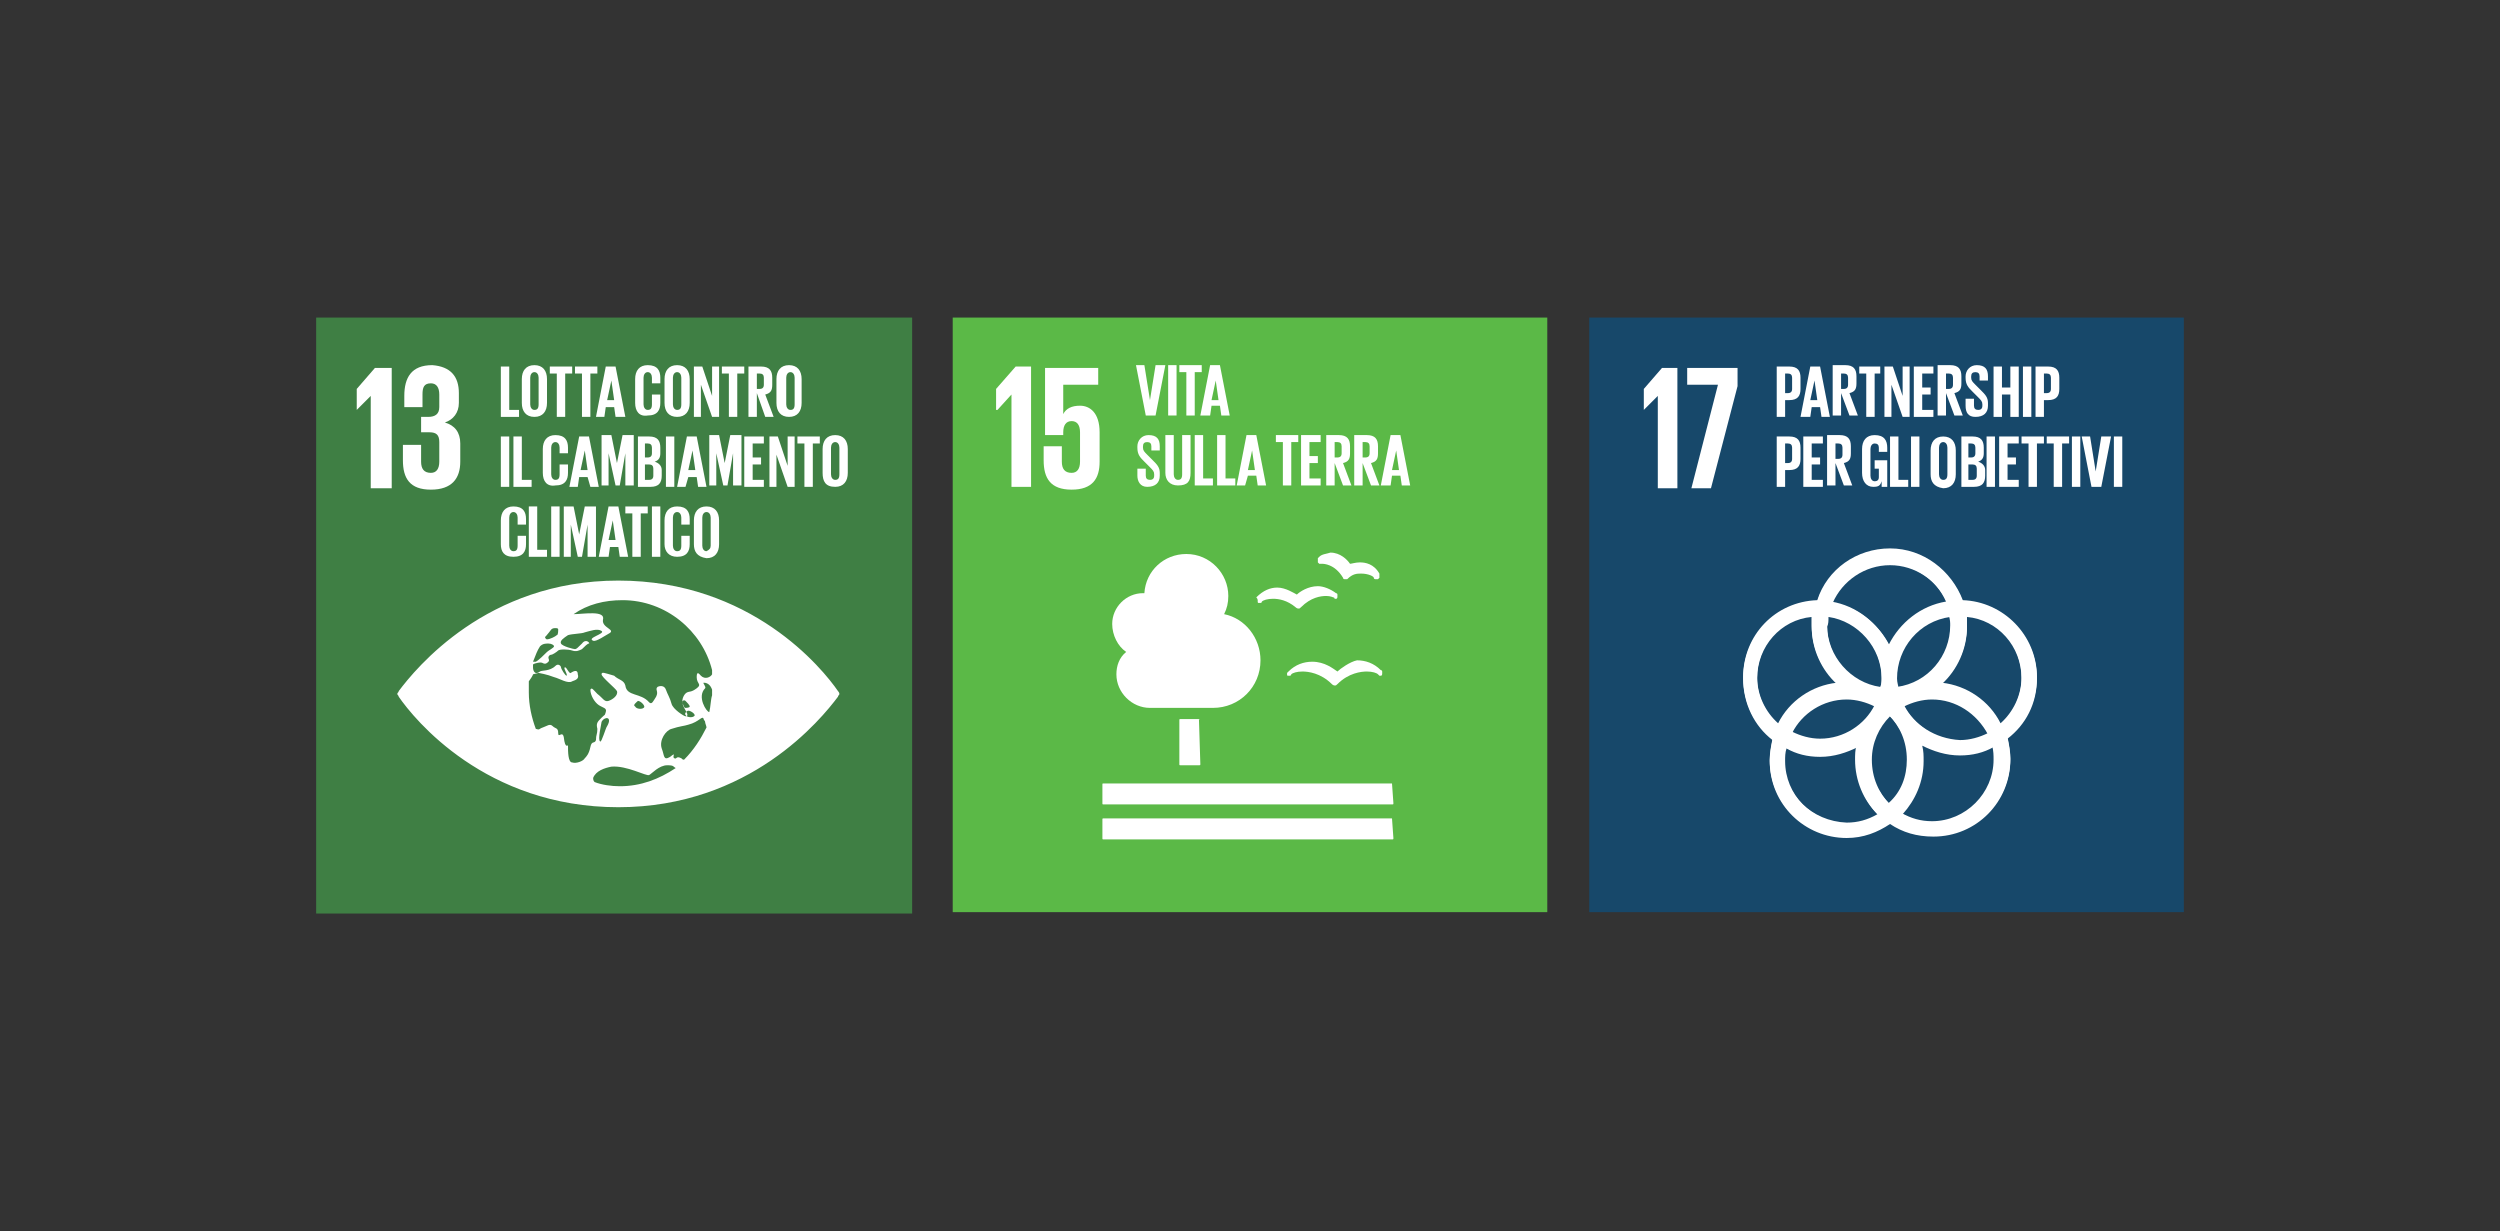 <?xml version="1.0" encoding="utf-8"?>
<!-- Generator: Adobe Illustrator 27.9.0, SVG Export Plug-In . SVG Version: 6.00 Build 0)  -->
<svg version="1.1" id="Livello_1" xmlns="http://www.w3.org/2000/svg" xmlns:xlink="http://www.w3.org/1999/xlink" x="0px" y="0px"
	 viewBox="0 0 178.7 88" style="enable-background:new 0 0 178.7 88;" xml:space="preserve">
<rect x="0" y="0" width="178.7" height="88" fill="#333333" stroke="none"/>
<style type="text/css">
	.st0{fill:#BD8A2C;}
	.st1{fill:#FFFFFF;}
	.st2{fill:#17486A;}
	.st3{fill:#3F7F44;}
	.st4{fill:#5BB947;}
	.st5{fill:#25BDE2;}
	.st6{fill:#E4243C;}
	.st7{fill:#4D9F46;}
	.st8{fill:#C4202E;}
	.st9{fill:#EE402B;}
	.st10{fill:#DC0879;}
	.st11{display:none;fill:#FFFFFF;}
	.st12{fill:#1896D3;}
	.st13{fill:#F89C27;}
</style>
<g>
	<rect x="113.6" y="22.7" class="st2" width="42.5" height="42.5"/>
	<polygon class="st1" points="119.9,26.3 119.9,34.9 118.5,34.9 118.5,28.3 118.5,28.3 117.5,29.3 117.5,29.3 117.5,27.8 
		118.8,26.3 	"/>
	<polygon class="st1" points="120.6,26.3 124.2,26.3 124.2,27.6 122.3,34.9 120.9,34.9 122.8,27.5 120.6,27.5 	"/>
	<path id="Icon_17_00000121985976413852778360000010176834279687815333_" class="st1" d="M145.6,48.5c0-3-2.4-5.4-5.3-5.5
		c-0.8-2.1-2.8-3.7-5.2-3.7c-2.4,0-4.5,1.5-5.2,3.7c-3,0.1-5.3,2.5-5.3,5.5c0,1.8,0.8,3.4,2.1,4.4c-0.1,0.5-0.2,1-0.2,1.5
		c0,3.1,2.5,5.5,5.5,5.5c1.2,0,2.2-0.4,3.1-1c0.9,0.6,1.9,0.9,3.1,0.9c3.1,0,5.5-2.5,5.5-5.5c0-0.5-0.1-1-0.2-1.5
		C144.8,51.8,145.6,50.3,145.6,48.5 M139.5,44.8c0,2.2-1.6,4.1-3.8,4.4c0-0.2-0.1-0.4-0.1-0.7c0-2.2,1.6-4.1,3.8-4.4
		C139.5,44.4,139.5,44.6,139.5,44.8 M135.1,57.5c-0.8-0.8-1.3-1.9-1.3-3.2c0-1.2,0.5-2.3,1.3-3.1c0.8,0.8,1.3,1.9,1.3,3.2
		C136.4,55.6,135.9,56.7,135.1,57.5 M130.7,44.1c2.1,0.3,3.8,2.2,3.8,4.4c0,0.2,0,0.5-0.1,0.7c-2.1-0.3-3.8-2.2-3.8-4.4
		C130.7,44.6,130.7,44.4,130.7,44.1 M134,50.5c-0.7,1.4-2.2,2.4-3.9,2.4c-0.7,0-1.4-0.2-2-0.5c0.7-1.4,2.2-2.4,3.9-2.4
		C132.7,50,133.4,50.2,134,50.5 M136.1,50.5c0.6-0.3,1.3-0.5,2-0.5c1.7,0,3.2,1,4,2.5c-0.6,0.3-1.3,0.5-2,0.5
		C138.4,52.9,136.9,51.9,136.1,50.5 M135.1,40.4c1.8,0,3.4,1.1,4.1,2.7c-1.8,0.3-3.3,1.5-4.1,3.1c-0.8-1.6-2.3-2.8-4.1-3.1
		C131.7,41.5,133.3,40.4,135.1,40.4 M125.6,48.5c0-2.3,1.7-4.2,3.9-4.4c0,0.2,0,0.5,0,0.7c0,1.6,0.7,3.1,1.8,4.1
		c-1.8,0.2-3.4,1.3-4.2,2.9C126.2,51,125.6,49.8,125.6,48.5 M127.6,54.4c0-0.3,0-0.6,0.1-0.9c0.7,0.4,1.5,0.6,2.4,0.6
		c1,0,1.9-0.3,2.7-0.7c-0.1,0.3-0.1,0.7-0.1,1c0,1.5,0.6,2.9,1.6,3.9c-0.7,0.4-1.4,0.6-2.2,0.6C129.5,58.8,127.6,56.8,127.6,54.4
		 M142.6,54.4c0,2.4-2,4.4-4.4,4.4c-0.8,0-1.5-0.2-2.2-0.6c0.9-1,1.5-2.3,1.5-3.8c0-0.4,0-0.7-0.1-1.1c0.8,0.4,1.7,0.7,2.7,0.7
		c0.9,0,1.7-0.2,2.4-0.6C142.6,53.8,142.6,54.1,142.6,54.4 M138.8,48.9c1.1-1,1.8-2.5,1.8-4.1c0-0.2,0-0.5,0-0.7
		c2.2,0.2,3.9,2.1,3.9,4.4c0,1.3-0.6,2.5-1.5,3.3C142.2,50.2,140.7,49.1,138.8,48.9"/>
	<g>
		<path class="st1" d="M127,26.2h0.9c0.6,0,0.8,0.3,0.8,0.8v0.8c0,0.5-0.2,0.8-0.8,0.8h-0.3v1.2H127V26.2z M127.6,26.7v1.4h0.2
			c0.2,0,0.3-0.1,0.3-0.3V27c0-0.2-0.1-0.3-0.3-0.3H127.6z"/>
		<path class="st1" d="M128.7,29.8l0.7-3.6h0.7l0.7,3.6h-0.6l-0.1-0.7h-0.6l-0.1,0.7H128.7z M129.4,28.6h0.5l-0.2-1.4h0L129.4,28.6z
			"/>
		<path class="st1" d="M131.6,28.1v1.6H131v-3.6h0.9c0.6,0,0.8,0.3,0.8,0.8v0.5c0,0.4-0.1,0.6-0.5,0.7l0.6,1.6h-0.6L131.6,28.1z
			 M131.6,26.7v1.1h0.2c0.2,0,0.3-0.1,0.3-0.3V27c0-0.2-0.1-0.3-0.3-0.3H131.6z"/>
		<path class="st1" d="M132.8,26.2h1.6v0.5H134v3.1h-0.6v-3.1h-0.5V26.2z"/>
		<path class="st1" d="M135.2,27.5v2.3h-0.5v-3.6h0.6l0.7,2.1v-2.1h0.5v3.6h-0.5L135.2,27.5z"/>
		<path class="st1" d="M136.8,26.2h1.4v0.5h-0.8v1h0.6v0.5h-0.6v1.1h0.8v0.5h-1.4V26.2z"/>
		<path class="st1" d="M139.1,28.1v1.6h-0.6v-3.6h0.9c0.6,0,0.8,0.3,0.8,0.8v0.5c0,0.4-0.1,0.6-0.5,0.7l0.6,1.6h-0.6L139.1,28.1z
			 M139.1,26.7v1.1h0.2c0.2,0,0.3-0.1,0.3-0.3V27c0-0.2-0.1-0.3-0.3-0.3H139.1z"/>
		<path class="st1" d="M140.5,29v-0.5h0.6V29c0,0.2,0.1,0.3,0.3,0.3c0.2,0,0.3-0.1,0.3-0.3v-0.1c0-0.2-0.1-0.3-0.3-0.5L141,28
			c-0.3-0.3-0.5-0.5-0.5-1v-0.1c0-0.4,0.3-0.8,0.8-0.8c0.6,0,0.8,0.3,0.8,0.8v0.3h-0.6v-0.3c0-0.2-0.1-0.3-0.3-0.3
			c-0.2,0-0.3,0.1-0.3,0.3V27c0,0.2,0.1,0.3,0.3,0.5l0.4,0.4c0.3,0.3,0.5,0.5,0.5,0.9V29c0,0.5-0.3,0.8-0.9,0.8
			C140.7,29.8,140.5,29.5,140.5,29z"/>
		<path class="st1" d="M143.7,28.2h-0.6v1.6h-0.6v-3.6h0.6v1.5h0.6v-1.5h0.6v3.6h-0.6V28.2z"/>
		<path class="st1" d="M144.6,26.2h0.6v3.6h-0.6V26.2z"/>
		<path class="st1" d="M145.5,26.2h0.9c0.6,0,0.8,0.3,0.8,0.8v0.8c0,0.5-0.2,0.8-0.8,0.8h-0.3v1.2h-0.6V26.2z M146.1,26.7v1.4h0.2
			c0.2,0,0.3-0.1,0.3-0.3V27c0-0.2-0.1-0.3-0.3-0.3H146.1z"/>
		<path class="st1" d="M127,31.2h0.9c0.6,0,0.8,0.3,0.8,0.8v0.8c0,0.5-0.2,0.8-0.8,0.8h-0.3v1.2H127V31.2z M127.6,31.7v1.4h0.2
			c0.2,0,0.3-0.1,0.3-0.3V32c0-0.2-0.1-0.3-0.3-0.3H127.6z"/>
		<path class="st1" d="M128.9,31.2h1.4v0.5h-0.8v1h0.6v0.5h-0.6v1.1h0.8v0.5h-1.4V31.2z"/>
		<path class="st1" d="M131.2,33.1v1.6h-0.6v-3.6h0.9c0.6,0,0.8,0.3,0.8,0.8v0.5c0,0.4-0.1,0.6-0.5,0.7l0.6,1.6h-0.6L131.2,33.1z
			 M131.2,31.7v1.1h0.2c0.2,0,0.3-0.1,0.3-0.3V32c0-0.2-0.1-0.3-0.3-0.3H131.2z"/>
		<path class="st1" d="M134,32.9h0.9v1.9h-0.4v-0.4c-0.1,0.3-0.2,0.4-0.6,0.4c-0.5,0-0.8-0.4-0.8-1v-1.7c0-0.6,0.3-1,0.9-1
			c0.7,0,0.9,0.4,0.9,0.9v0.3h-0.6V32c0-0.2-0.1-0.3-0.3-0.3s-0.3,0.2-0.3,0.4v1.9c0,0.2,0.1,0.4,0.3,0.4c0.2,0,0.3-0.1,0.3-0.3
			v-0.6H134V32.9z"/>
		<path class="st1" d="M135.1,31.2h0.6v3.1h0.7v0.5h-1.3V31.2z"/>
		<path class="st1" d="M136.6,31.2h0.6v3.6h-0.6V31.2z"/>
		<path class="st1" d="M138,33.9v-1.7c0-0.6,0.3-1,0.9-1c0.6,0,0.9,0.4,0.9,1v1.7c0,0.6-0.3,1-0.9,1C138.2,34.8,138,34.4,138,33.9z
			 M139.2,33.9V32c0-0.2-0.1-0.4-0.3-0.4c-0.2,0-0.3,0.2-0.3,0.4v1.9c0,0.2,0.1,0.4,0.3,0.4C139.1,34.3,139.2,34.2,139.2,33.9z"/>
		<path class="st1" d="M140.1,31.2h0.9c0.6,0,0.8,0.3,0.8,0.8v0.4c0,0.3-0.1,0.5-0.4,0.6c0.3,0.1,0.5,0.3,0.5,0.6V34
			c0,0.5-0.2,0.8-0.8,0.8h-0.9V31.2z M140.7,32.7h0.2c0.2,0,0.3-0.1,0.3-0.3V32c0-0.2-0.1-0.3-0.3-0.3h-0.2V32.7z M140.7,33.2v1.1
			h0.3c0.2,0,0.3-0.1,0.3-0.3v-0.5c0-0.2-0.1-0.3-0.3-0.3H140.7z"/>
		<path class="st1" d="M142,31.2h0.6v3.6H142V31.2z"/>
		<path class="st1" d="M142.9,31.2h1.4v0.5h-0.8v1h0.6v0.5h-0.6v1.1h0.8v0.5h-1.4V31.2z"/>
		<path class="st1" d="M144.5,31.2h1.6v0.5h-0.5v3.1H145v-3.1h-0.5V31.2z"/>
		<path class="st1" d="M146.3,31.2h1.6v0.5h-0.5v3.1h-0.6v-3.1h-0.5V31.2z"/>
		<path class="st1" d="M148.1,31.2h0.6v3.6h-0.6V31.2z"/>
		<path class="st1" d="M150.9,31.2l-0.7,3.6h-0.7l-0.7-3.6h0.6l0.4,2.5h0l0.4-2.5H150.9z"/>
		<path class="st1" d="M151.1,31.2h0.6v3.6h-0.6V31.2z"/>
	</g>
</g>
<g>
	<rect x="22.6" y="22.7" class="st3" width="42.6" height="42.6"/>
	<g id="NUMBER_13_00000008852822299245218100000010754888694705619333_">
		<polygon class="st1" points="28,26.3 28,34.9 26.5,34.9 26.5,28.3 26.5,28.3 25.5,29.3 25.5,29.3 25.5,27.8 26.8,26.3 		"/>
		<path class="st1" d="M32.8,28.1v0.7c0,0.7-0.4,1.2-1,1.4c0.7,0.2,1.1,0.7,1.1,1.5V33c0,1.2-0.6,2-2.1,2c-1.5,0-2-0.8-2-2.1v-1.1
			h1.3v1.2c0,0.5,0.2,0.8,0.7,0.8c0.4,0,0.6-0.3,0.6-0.8v-1.4c0-0.5-0.2-0.7-0.7-0.7h-0.6v-1.1h0.5c0.5,0,0.8-0.2,0.8-0.7v-0.9
			c0-0.5-0.2-0.8-0.6-0.8c-0.5,0-0.6,0.3-0.6,0.8v0.9h-1.3v-0.8c0-1.3,0.5-2.2,2-2.2C32.2,26.2,32.8,26.9,32.8,28.1"/>
	</g>
	<path id="Icon_13_00000114752420844373519740000014152164532340448689_" class="st1" d="M59.9,49.4c-1.1-1.6-6.2-7.9-15.7-7.9
		c-9.4,0-14.5,6.3-15.7,7.9c0,0.1-0.1,0.1-0.1,0.2c0,0.1,0.1,0.1,0.1,0.2c1.1,1.6,6.2,7.9,15.7,7.9c9.4,0,14.5-6.3,15.7-7.9
		c0-0.1,0.1-0.1,0.1-0.2C60,49.5,59.9,49.4,59.9,49.4 M39,45.5c0.1-0.1,0.4-0.5,0.4-0.5c0.1-0.1,0.2-0.1,0.3-0.1
		c0.1,0,0.2,0,0.2,0.1c0,0.1,0,0.4-0.1,0.4c-0.1,0.1-0.5,0.3-0.7,0.3C39,45.7,38.9,45.5,39,45.5 M38.6,46.2
		C38.7,46.1,38.7,46.1,38.6,46.2c0.2-0.2,0.4-0.2,0.6-0.2c0.2,0,0.4,0.1,0.4,0.2c0,0.1-0.4,0.3-0.5,0.4c-0.2,0.2-0.6,0.6-0.8,0.7
		c-0.1,0-0.1,0-0.2,0C38.3,46.8,38.4,46.5,38.6,46.2 M42.2,53.4c-0.1,0.5-0.3,0.7-0.4,0.8c-0.1,0.2-0.6,0.4-0.9,0.3
		c-0.3,0-0.3-0.8-0.3-1.2c0-0.1-0.2,0.3-0.3-0.6c-0.1-0.5-0.4,0.1-0.4-0.3c0-0.4-0.2-0.3-0.4-0.5c-0.2-0.2-0.4,0-0.7,0.1
		c-0.3,0.1-0.2,0.2-0.5,0.1c0,0,0,0,0,0c-0.3-0.8-0.5-1.7-0.5-2.6c0-0.2,0-0.4,0-0.7c0,0,0,0,0-0.1c0.3-0.4,0.3-0.5,0.3-0.5l0.4-0.1
		c0,0,0.6,0.1,1.1,0.3c0.4,0.1,1,0.5,1.3,0.3c0.3-0.1,0.5-0.2,0.4-0.5c0-0.3-0.2-0.3-0.5-0.1c-0.1,0.1-0.3-0.4-0.4-0.4
		c-0.2,0,0.2,0.5,0.1,0.6c-0.1,0-0.4-0.5-0.4-0.6c0-0.1-0.2-0.3-0.4-0.1c-0.4,0.4-1,0.3-1.1,0.4c-0.4,0.3-0.5-0.1-0.5-0.3
		c0-0.1,0-0.1,0-0.2c0.1-0.1,0.6-0.2,0.7-0.1c0.2,0.1,0.3,0,0.4-0.1c0.1-0.1,0-0.2,0-0.3c0-0.1,0.1-0.2,0.2-0.2
		c0.1,0,0.4-0.2,0.5-0.3c0.1-0.1,0.7-0.1,1,0c0.3,0.1,0.5,0,0.7-0.1c0.2-0.2,0.4-0.4,0.5-0.4c0.1,0-0.2-0.4-0.5,0
		c-0.3,0.3-0.4,0.4-0.5,0.4c-0.1,0-0.9-0.2-1-0.4c-0.1-0.2,0.2-0.4,0.5-0.6c0.3-0.1,1-0.1,1.2-0.2c0.4-0.1,0.9-0.3,1.2-0.1
		c0.3,0.2-1.1,0.5-0.6,0.7c0.2,0.1,0.9-0.4,1.1-0.5c0.6-0.3-0.5-0.4-0.4-1c0.2-0.7-1.4-0.4-2.1-0.4c1-0.7,2.2-1,3.5-1
		c3.1,0,5.7,2.2,6.4,5c0,0.1,0,0.2,0,0.3c-0.1,0.2-0.5,0.4-0.8,0.1c-0.1-0.1-0.3-0.4-0.3,0.1c0,0.5,0.4,0.5,0,0.8
		c-0.4,0.3-0.5,0.2-0.7,0.3c-0.2,0.1-0.4,0.5-0.3,0.8c0,0.3,0.6,0.9,0.2,0.9c-0.1,0-0.9-0.5-1-0.9c-0.1-0.4-0.3-0.7-0.4-1
		c-0.1-0.3-0.4-0.3-0.6-0.2c-0.2,0.2,0.1,0.3-0.1,0.7c-0.2,0.3-0.3,0.6-0.5,0.4c-0.6-0.7-1.6-0.4-1.7-1.2c-0.1-0.4-0.5-0.4-0.8-0.7
		C43.2,48.1,43,48,43,48.2c0,0.2,1,1,1.1,1.2c0.1,0.3-0.3,0.6-0.6,0.7c-0.3,0.1-0.4-0.2-0.8-0.5c-0.3-0.3-0.4-0.5-0.5-0.3
		c0,0.4,0.3,0.9,0.6,1.1c0.3,0.2,0.6,0.2,0.5,0.5c-0.1,0.3,0,0.1-0.3,0.4c-0.3,0.3-0.4,0.4-0.3,0.8c0,0.4-0.1,0.4-0.1,0.8
		C42.5,53.2,42.3,52.9,42.2,53.4 M49.2,50.8c0.2,0,0.6,0.3,0.4,0.4c-0.1,0.1-0.5,0.1-0.6-0.1C48.9,51,49.1,50.8,49.2,50.8 M49,50.6
		c-0.1,0-0.1-0.1-0.2-0.3c-0.1-0.2,0.1-0.3,0.2-0.2c0.1,0.1,0.3,0.3,0.3,0.4C49.3,50.6,49,50.6,49,50.6 M46,50.6
		c-0.1,0.1-0.5,0.1-0.6-0.1c-0.2-0.1,0.1-0.3,0.2-0.4C45.8,50.1,46.2,50.5,46,50.6 M43.4,51.9C43.3,52,43,53.1,42.9,53
		c-0.2-0.1,0.1-1.3,0.1-1.4C43.2,51.2,43.8,51.2,43.4,51.9 M44.3,56.2c-0.6,0-1.3-0.1-1.8-0.3c-0.1-0.1-0.1-0.2-0.1-0.3
		c0.2-0.5,0.8-0.7,1.3-0.8c1.1-0.1,2.5,0.7,2.7,0.6c0.2-0.1,0.7-0.7,1.3-0.7c0.5,0,0.4,0.1,0.6,0.2C47.1,55.7,45.8,56.2,44.3,56.2
		 M48.9,54.3c-0.1,0-0.1,0-0.2-0.1c-0.4-0.2-0.3,0.1-0.5,0c-0.2-0.1,0.2-0.5-0.3-0.1c-0.5,0.3-0.4-0.1-0.6-0.6
		c-0.2-0.6,0.3-1.3,0.7-1.4c0.6-0.2,0.9-0.2,1.2-0.3c0.8-0.2,1-0.7,1.1-0.4c0,0.1,0.1,0.1,0.1,0.2c0,0.1,0.1,0.3,0.1,0.4
		C50.1,52.8,49.6,53.6,48.9,54.3 M50.7,50.9c-0.2,0-0.9-1.1-0.3-1.7c0.1-0.1-0.2-0.4-0.1-0.4c0.3,0,0.5,0.2,0.6,0.5
		c0,0.1,0,0.3,0,0.4C50.8,50,50.8,50.5,50.7,50.9"/>
	<g>
		<path class="st1" d="M35.8,26.2h0.6v3.1h0.7v0.5h-1.3V26.2z"/>
		<path class="st1" d="M37.3,28.8v-1.7c0-0.6,0.3-1,0.9-1c0.6,0,0.9,0.4,0.9,1v1.7c0,0.6-0.3,1-0.9,1C37.6,29.8,37.3,29.4,37.3,28.8
			z M38.5,28.9V27c0-0.2-0.1-0.4-0.3-0.4c-0.2,0-0.3,0.2-0.3,0.4v1.9c0,0.2,0.1,0.4,0.3,0.4C38.4,29.3,38.5,29.2,38.5,28.9z"/>
		<path class="st1" d="M39.3,26.2h1.6v0.5h-0.5v3.1h-0.6v-3.1h-0.5V26.2z"/>
		<path class="st1" d="M41.1,26.2h1.6v0.5h-0.5v3.1h-0.6v-3.1h-0.5V26.2z"/>
		<path class="st1" d="M42.6,29.8l0.7-3.6H44l0.7,3.6H44l-0.1-0.7h-0.6l-0.1,0.7H42.6z M43.4,28.6h0.5l-0.2-1.4h0L43.4,28.6z"/>
		<path class="st1" d="M45.4,28.8v-1.7c0-0.6,0.3-1,0.9-1c0.7,0,0.9,0.4,0.9,0.9v0.4h-0.6V27c0-0.2-0.1-0.4-0.3-0.4
			c-0.2,0-0.3,0.2-0.3,0.4v1.9c0,0.2,0.1,0.4,0.3,0.4c0.2,0,0.3-0.1,0.3-0.4v-0.7h0.6v0.6c0,0.5-0.2,0.9-0.9,0.9
			C45.7,29.8,45.4,29.4,45.4,28.8z"/>
		<path class="st1" d="M47.5,28.8v-1.7c0-0.6,0.3-1,0.9-1c0.6,0,0.9,0.4,0.9,1v1.7c0,0.6-0.3,1-0.9,1C47.8,29.8,47.5,29.4,47.5,28.8
			z M48.7,28.9V27c0-0.2-0.1-0.4-0.3-0.4c-0.2,0-0.3,0.2-0.3,0.4v1.9c0,0.2,0.1,0.4,0.3,0.4C48.6,29.3,48.7,29.2,48.7,28.9z"/>
		<path class="st1" d="M50.1,27.5v2.3h-0.5v-3.6h0.6l0.7,2.1v-2.1h0.5v3.6h-0.5L50.1,27.5z"/>
		<path class="st1" d="M51.6,26.2h1.6v0.5h-0.5v3.1h-0.6v-3.1h-0.5V26.2z"/>
		<path class="st1" d="M54.1,28.1v1.7h-0.6v-3.6h0.9c0.6,0,0.8,0.3,0.8,0.8v0.5c0,0.4-0.1,0.6-0.5,0.7l0.6,1.6h-0.6L54.1,28.1z
			 M54.1,26.7v1.1h0.2c0.2,0,0.3-0.1,0.3-0.3V27c0-0.2-0.1-0.3-0.3-0.3H54.1z"/>
		<path class="st1" d="M55.5,28.8v-1.7c0-0.6,0.3-1,0.9-1c0.6,0,0.9,0.4,0.9,1v1.7c0,0.6-0.3,1-0.9,1C55.8,29.8,55.5,29.4,55.5,28.8
			z M56.8,28.9V27c0-0.2-0.1-0.4-0.3-0.4c-0.2,0-0.3,0.2-0.3,0.4v1.9c0,0.2,0.1,0.4,0.3,0.4C56.7,29.3,56.8,29.2,56.8,28.9z"/>
		<path class="st1" d="M35.8,31.2h0.6v3.6h-0.6V31.2z"/>
		<path class="st1" d="M36.7,31.2h0.6v3.1H38v0.5h-1.3V31.2z"/>
		<path class="st1" d="M38.8,33.8v-1.7c0-0.6,0.3-1,0.9-1c0.7,0,0.9,0.4,0.9,0.9v0.4H40V32c0-0.2-0.1-0.4-0.3-0.4
			c-0.2,0-0.3,0.2-0.3,0.4v1.9c0,0.2,0.1,0.4,0.3,0.4c0.2,0,0.3-0.1,0.3-0.4v-0.7h0.6v0.6c0,0.5-0.2,0.9-0.9,0.9
			C39.1,34.8,38.8,34.4,38.8,33.8z"/>
		<path class="st1" d="M40.7,34.8l0.7-3.6h0.7l0.7,3.6h-0.6L42,34.1h-0.6l-0.1,0.7H40.7z M41.5,33.6H42l-0.2-1.4h0L41.5,33.6z"/>
		<path class="st1" d="M44.7,32.4L44.7,32.4l-0.4,2.3H44l-0.5-2.3h0v2.3H43v-3.6h0.7l0.4,2h0l0.4-2h0.8v3.6h-0.6V32.4z"/>
		<path class="st1" d="M45.5,31.2h0.9c0.6,0,0.8,0.3,0.8,0.8v0.4c0,0.3-0.1,0.5-0.4,0.6c0.3,0.1,0.5,0.3,0.5,0.6V34
			c0,0.5-0.2,0.8-0.8,0.8h-0.9V31.2z M46.1,32.7h0.2c0.2,0,0.3-0.1,0.3-0.3V32c0-0.2-0.1-0.3-0.3-0.3h-0.2V32.7z M46.1,33.2v1.1h0.3
			c0.2,0,0.3-0.1,0.3-0.3v-0.5c0-0.2-0.1-0.3-0.3-0.3H46.1z"/>
		<path class="st1" d="M47.6,31.2h0.6v3.6h-0.6V31.2z"/>
		<path class="st1" d="M48.4,34.8l0.7-3.6h0.7l0.7,3.6h-0.6l-0.1-0.7h-0.6L49,34.8H48.4z M49.2,33.6h0.5l-0.2-1.4h0L49.2,33.6z"/>
		<path class="st1" d="M52.4,32.4L52.4,32.4l-0.4,2.3h-0.3l-0.5-2.3h0v2.3h-0.5v-3.6h0.7l0.4,2h0l0.4-2h0.8v3.6h-0.6V32.4z"/>
		<path class="st1" d="M53.2,31.2h1.4v0.5h-0.8v1h0.6v0.5h-0.6v1.1h0.8v0.5h-1.4V31.2z"/>
		<path class="st1" d="M55.5,32.5v2.3H55v-3.6h0.6l0.7,2.1v-2.1h0.5v3.6h-0.5L55.5,32.5z"/>
		<path class="st1" d="M57,31.2h1.6v0.5h-0.5v3.1h-0.6v-3.1H57V31.2z"/>
		<path class="st1" d="M58.8,33.8v-1.7c0-0.6,0.3-1,0.9-1c0.6,0,0.9,0.4,0.9,1v1.7c0,0.6-0.3,1-0.9,1C59,34.8,58.8,34.4,58.8,33.8z
			 M60,33.9V32c0-0.2-0.1-0.4-0.3-0.4c-0.2,0-0.3,0.2-0.3,0.4v1.9c0,0.2,0.1,0.4,0.3,0.4C59.9,34.3,60,34.2,60,33.9z"/>
		<path class="st1" d="M35.8,38.9v-1.7c0-0.6,0.3-1,0.9-1c0.7,0,0.9,0.4,0.9,0.9v0.4H37V37c0-0.2-0.1-0.4-0.3-0.4
			c-0.2,0-0.3,0.2-0.3,0.4V39c0,0.2,0.1,0.4,0.3,0.4c0.2,0,0.3-0.1,0.3-0.4v-0.7h0.6v0.6c0,0.5-0.2,0.9-0.9,0.9
			C36,39.8,35.8,39.4,35.8,38.9z"/>
		<path class="st1" d="M37.8,36.2h0.6v3.1h0.7v0.5h-1.3V36.2z"/>
		<path class="st1" d="M39.4,36.2H40v3.6h-0.6V36.2z"/>
		<path class="st1" d="M42,37.5L42,37.5l-0.4,2.3h-0.3l-0.5-2.3h0v2.3h-0.5v-3.6H41l0.4,2h0l0.4-2h0.8v3.6H42V37.5z"/>
		<path class="st1" d="M42.8,39.8l0.7-3.6h0.7l0.7,3.6h-0.6l-0.1-0.7h-0.6l-0.1,0.7H42.8z M43.5,38.6H44l-0.2-1.4h0L43.5,38.6z"/>
		<path class="st1" d="M44.7,36.2h1.6v0.5h-0.5v3.1h-0.6v-3.1h-0.5V36.2z"/>
		<path class="st1" d="M46.6,36.2h0.6v3.6h-0.6V36.2z"/>
		<path class="st1" d="M47.5,38.9v-1.7c0-0.6,0.3-1,0.9-1c0.7,0,0.9,0.4,0.9,0.9v0.4h-0.6V37c0-0.2-0.1-0.4-0.3-0.4
			c-0.2,0-0.3,0.2-0.3,0.4V39c0,0.2,0.1,0.4,0.3,0.4c0.2,0,0.3-0.1,0.3-0.4v-0.7h0.6v0.6c0,0.5-0.2,0.9-0.9,0.9
			C47.8,39.8,47.5,39.4,47.5,38.9z"/>
		<path class="st1" d="M49.6,38.9v-1.7c0-0.6,0.3-1,0.9-1c0.6,0,0.9,0.4,0.9,1v1.7c0,0.6-0.3,1-0.9,1C49.8,39.8,49.6,39.4,49.6,38.9
			z M50.8,39V37c0-0.2-0.1-0.4-0.3-0.4c-0.2,0-0.3,0.2-0.3,0.4V39c0,0.2,0.1,0.4,0.3,0.4C50.7,39.3,50.8,39.2,50.8,39z"/>
	</g>
</g>
<g>
	<rect x="68.1" y="22.7" class="st4" width="42.5" height="42.5"/>
	<g id="NUMBER_15_00000094618770876726373050000008361270839355992213_">
		<polygon class="st1" points="71.2,27.8 71.2,29.3 71.3,29.3 72.3,28.2 72.3,28.2 72.3,34.8 73.7,34.8 73.7,26.2 72.6,26.2 		"/>
		<path class="st1" d="M77.2,29c-0.6,0-1,0.2-1.2,0.6h0v-2.1h2.5v-1.2h-3.8v4.8h1.3v-0.2c0-0.5,0.2-0.8,0.6-0.8
			c0.4,0,0.6,0.3,0.6,0.8v2.1c0,0.5-0.2,0.8-0.6,0.8c-0.5,0-0.7-0.3-0.7-0.8v-1.1h-1.3v1c0,1.3,0.5,2.1,2,2.1c1.5,0,2-0.8,2-2v-2.1
			C78.6,29.5,77.9,29,77.2,29"/>
	</g>
	<g id="Icon_15_00000150088489163843613770000013452697595082774148_">
		<path class="st1" d="M85.7,51.4C85.8,51.4,85.8,51.5,85.7,51.4l0.1,3.2c0,0.1,0,0.1-0.1,0.1h-1.3c-0.1,0-0.1,0-0.1-0.1v-3.1
			c0-0.1,0-0.1,0.1-0.1H85.7z"/>
		<path class="st1" d="M99.5,56H78.9c-0.1,0-0.1,0-0.1,0.1v1.3c0,0.1,0,0.1,0.1,0.1h20.6c0.1,0,0.1,0,0.1-0.1L99.5,56
			C99.6,56.1,99.5,56,99.5,56"/>
		<path class="st1" d="M99.5,58.5H78.9c-0.1,0-0.1,0-0.1,0.1v1.3c0,0.1,0,0.1,0.1,0.1h20.6c0.1,0,0.1,0,0.1-0.1L99.5,58.5
			C99.6,58.6,99.5,58.5,99.5,58.5"/>
		<path class="st1" d="M95.6,48c-0.3-0.2-0.9-0.7-1.8-0.7c-0.6,0-1.2,0.2-1.7,0.7c0,0-0.1,0.1-0.1,0.1v0.1c0,0.1,0,0.1,0.1,0.1
			c0,0,0.1,0,0.1,0c0,0,0,0,0,0c0,0,0.1,0,0.1-0.1c0.1-0.1,0.4-0.2,0.8-0.2c0.4,0,1.3,0.1,2.1,0.9l0,0c0,0,0.1,0.1,0.2,0.1
			c0.1,0,0.1,0,0.2-0.1l0,0c0.8-0.8,1.7-0.9,2.1-0.9c0.4,0,0.7,0.1,0.8,0.2c0,0,0.1,0.1,0.1,0.1c0,0,0.1,0,0.1,0
			c0.1,0,0.1-0.1,0.1-0.2v-0.1c0,0,0-0.1-0.1-0.1c-0.5-0.5-1.1-0.7-1.7-0.7C96.5,47.3,95.8,47.8,95.6,48"/>
		<path class="st1" d="M94.3,39.8c0,0-0.1,0.1-0.1,0.1l0,0.1c0,0.1,0,0.1,0,0.2c0,0,0.1,0.1,0.1,0.1c0,0,0,0,0,0c0,0,0.1,0,0.1,0
			c0,0,0.1,0,0.1,0c0.1,0,0.9,0,1.5,1l0,0c0,0.1,0.1,0.1,0.1,0.1c0,0,0,0,0.1,0c0,0,0.1,0,0.1,0l0,0C96.7,41,97,41,97.3,41
			c0.5,0,0.9,0.2,0.9,0.3c0,0,0,0.1,0.1,0.1c0,0,0,0,0.1,0c0,0,0,0,0,0c0,0,0,0,0,0c0,0,0.1,0,0.1,0c0,0,0.1-0.1,0.1-0.1l0-0.1
			c0,0,0,0,0-0.1c0,0,0-0.1,0-0.1c-0.4-0.7-1-0.8-1.4-0.8c-0.3,0-0.6,0.1-0.7,0.1c-0.2-0.3-0.7-0.8-1.4-0.8
			C94.8,39.6,94.5,39.6,94.3,39.8"/>
		<path class="st1" d="M89.9,42.9L89.9,42.9c0,0.2,0,0.2,0.1,0.2c0,0,0.1,0,0.1,0c0,0,0,0,0,0c0,0,0.1,0,0.1-0.1
			c0.1-0.1,0.4-0.2,0.8-0.2c0.4,0,1,0.1,1.6,0.6l0,0c0,0,0.1,0.1,0.2,0.1h0c0.1,0,0.1,0,0.2-0.1l0,0c0.7-0.7,1.4-0.8,1.8-0.8
			c0.3,0,0.5,0.1,0.5,0.1c0,0,0.1,0,0.1,0.1c0,0,0,0,0.1,0c0,0,0,0,0,0c0.1,0,0.1-0.1,0.1-0.2l0-0.1c0,0,0-0.1-0.1-0.1
			c-0.4-0.3-0.9-0.5-1.3-0.5c-0.7,0-1.3,0.4-1.5,0.6c-0.2-0.1-0.8-0.5-1.4-0.5c-0.5,0-1,0.2-1.5,0.7C89.9,42.8,89.9,42.9,89.9,42.9"
			/>
		<path class="st1" d="M79.5,44.6c0-1.2,1-2.2,2.2-2.2c0,0,0.1,0,0.1,0c0.1-1.6,1.4-2.8,3-2.8c1.7,0,3,1.4,3,3
			c0,0.5-0.1,0.9-0.3,1.3c1.5,0.3,2.6,1.7,2.6,3.3c0,1.9-1.5,3.4-3.4,3.4c-0.1,0-4.5,0-4.5,0l0,0c-1.3,0-2.4-1.1-2.4-2.4
			c0-0.6,0.2-1.2,0.7-1.6C79.9,46.2,79.5,45.4,79.5,44.6z"/>
	</g>
	<g>
		<path class="st1" d="M83.3,26.1l-0.7,3.6h-0.7l-0.7-3.6h0.6l0.4,2.5h0l0.4-2.5H83.3z"/>
		<path class="st1" d="M83.5,26.1h0.6v3.6h-0.6V26.1z"/>
		<path class="st1" d="M84.3,26.1h1.6v0.5h-0.5v3.1h-0.6v-3.1h-0.5V26.1z"/>
		<path class="st1" d="M85.8,29.7l0.7-3.6h0.7l0.7,3.6h-0.6l-0.1-0.7h-0.6l-0.1,0.7H85.8z M86.6,28.6h0.5l-0.2-1.4h0L86.6,28.6z"/>
		<path class="st1" d="M81.3,34v-0.5h0.6V34c0,0.2,0.1,0.3,0.3,0.3c0.2,0,0.3-0.1,0.3-0.3v-0.1c0-0.2-0.1-0.3-0.3-0.5L81.8,33
			c-0.3-0.3-0.5-0.5-0.5-1v-0.1c0-0.4,0.3-0.8,0.8-0.8c0.6,0,0.8,0.3,0.8,0.8v0.3h-0.6v-0.3c0-0.2-0.1-0.3-0.3-0.3
			c-0.2,0-0.3,0.1-0.3,0.3V32c0,0.2,0.1,0.3,0.3,0.5l0.4,0.4c0.3,0.3,0.5,0.5,0.5,0.9v0.2c0,0.5-0.3,0.8-0.9,0.8
			C81.5,34.8,81.3,34.4,81.3,34z"/>
		<path class="st1" d="M85.1,31.1v2.7c0,0.6-0.2,0.9-0.9,0.9c-0.6,0-0.9-0.4-0.9-0.9v-2.7h0.6v2.8c0,0.2,0.1,0.4,0.3,0.4
			c0.2,0,0.3-0.1,0.3-0.4v-2.8H85.1z"/>
		<path class="st1" d="M85.4,31.1H86v3.1h0.7v0.5h-1.3V31.1z"/>
		<path class="st1" d="M87,31.1h0.6v3.1h0.7v0.5H87V31.1z"/>
		<path class="st1" d="M88.4,34.7l0.7-3.6h0.7l0.7,3.6h-0.6l-0.1-0.7h-0.6L89,34.7H88.4z M89.2,33.6h0.5l-0.2-1.4h0L89.2,33.6z"/>
		<path class="st1" d="M91.2,31.1h1.6v0.5h-0.5v3.1h-0.6v-3.1h-0.5V31.1z"/>
		<path class="st1" d="M93,31.1h1.4v0.5h-0.8v1h0.6v0.5h-0.6v1.1h0.8v0.5H93V31.1z"/>
		<path class="st1" d="M95.4,33.1v1.6h-0.6v-3.6h0.9c0.6,0,0.8,0.3,0.8,0.8v0.5c0,0.4-0.1,0.6-0.5,0.7l0.6,1.6h-0.6L95.4,33.1z
			 M95.4,31.6v1.1h0.2c0.2,0,0.3-0.1,0.3-0.3v-0.5c0-0.2-0.1-0.3-0.3-0.3H95.4z"/>
		<path class="st1" d="M97.4,33.1v1.6h-0.6v-3.6h0.9c0.6,0,0.8,0.3,0.8,0.8v0.5c0,0.4-0.1,0.6-0.5,0.7l0.6,1.6H98L97.4,33.1z
			 M97.4,31.6v1.1h0.2c0.2,0,0.3-0.1,0.3-0.3v-0.5c0-0.2-0.1-0.3-0.3-0.3H97.4z"/>
		<path class="st1" d="M98.7,34.7l0.7-3.6h0.7l0.7,3.6h-0.6l-0.1-0.7h-0.6l-0.1,0.7H98.7z M99.5,33.6h0.5l-0.2-1.4h0L99.5,33.6z"/>
	</g>
</g>
<path id="Icon_17_00000165946382268889290680000016821612129982534563_" class="st1" d="M145.6,48.4c0-3-2.4-5.4-5.3-5.5
	c-0.8-2.1-2.8-3.7-5.2-3.7c-2.4,0-4.5,1.5-5.2,3.7c-3,0.1-5.3,2.5-5.3,5.5c0,1.8,0.8,3.4,2.1,4.4c-0.1,0.5-0.2,1-0.2,1.5
	c0,3.1,2.5,5.5,5.5,5.5c1.2,0,2.2-0.4,3.1-1c0.9,0.6,1.9,0.9,3.1,0.9c3.1,0,5.5-2.5,5.5-5.5c0-0.5-0.1-1-0.2-1.5
	C144.7,51.8,145.6,50.2,145.6,48.4 M139.4,44.7c0,2.2-1.6,4.1-3.8,4.4c0-0.2-0.1-0.4-0.1-0.7c0-2.2,1.6-4.1,3.8-4.4
	C139.4,44.3,139.4,44.5,139.4,44.7 M135,57.4c-0.8-0.8-1.3-1.9-1.3-3.2c0-1.2,0.5-2.3,1.3-3.1c0.8,0.8,1.3,1.9,1.3,3.2
	C136.3,55.5,135.9,56.6,135,57.4 M130.7,44c2.1,0.3,3.8,2.2,3.8,4.4c0,0.2,0,0.5-0.1,0.7c-2.1-0.3-3.8-2.2-3.8-4.4
	C130.6,44.5,130.6,44.3,130.7,44 M134,50.4c-0.7,1.4-2.2,2.4-3.9,2.4c-0.7,0-1.4-0.2-2-0.5c0.7-1.4,2.2-2.4,3.9-2.4
	C132.7,49.9,133.3,50.1,134,50.4 M136.1,50.4c0.6-0.3,1.3-0.5,2-0.5c1.7,0,3.2,1,4,2.5c-0.6,0.3-1.3,0.5-2,0.5
	C138.3,52.8,136.8,51.8,136.1,50.4 M135,40.3c1.8,0,3.4,1.1,4.1,2.7c-1.8,0.3-3.3,1.5-4.1,3.1c-0.8-1.6-2.3-2.8-4.1-3.1
	C131.7,41.4,133.2,40.3,135,40.3 M125.6,48.4c0-2.3,1.7-4.2,3.9-4.4c0,0.2,0,0.5,0,0.7c0,1.6,0.7,3.1,1.8,4.1
	c-1.8,0.2-3.4,1.3-4.2,2.9C126.2,50.9,125.6,49.7,125.6,48.4 M127.5,54.3c0-0.3,0-0.6,0.1-0.9c0.7,0.4,1.5,0.6,2.4,0.6
	c1,0,1.9-0.3,2.7-0.7c-0.1,0.3-0.1,0.7-0.1,1c0,1.5,0.6,2.9,1.6,3.9c-0.7,0.4-1.4,0.6-2.2,0.6C129.5,58.7,127.5,56.8,127.5,54.3
	 M142.5,54.3c0,2.4-2,4.4-4.4,4.4c-0.8,0-1.5-0.2-2.2-0.6c0.9-1,1.5-2.3,1.5-3.8c0-0.4,0-0.7-0.1-1.1c0.8,0.4,1.7,0.7,2.7,0.7
	c0.9,0,1.7-0.2,2.4-0.6C142.5,53.7,142.5,54,142.5,54.3 M138.8,48.8c1.1-1,1.8-2.5,1.8-4.1c0-0.2,0-0.5,0-0.7
	c2.2,0.2,3.9,2.1,3.9,4.4c0,1.3-0.6,2.5-1.5,3.3C142.2,50.1,140.6,49,138.8,48.8"/>
</svg>
